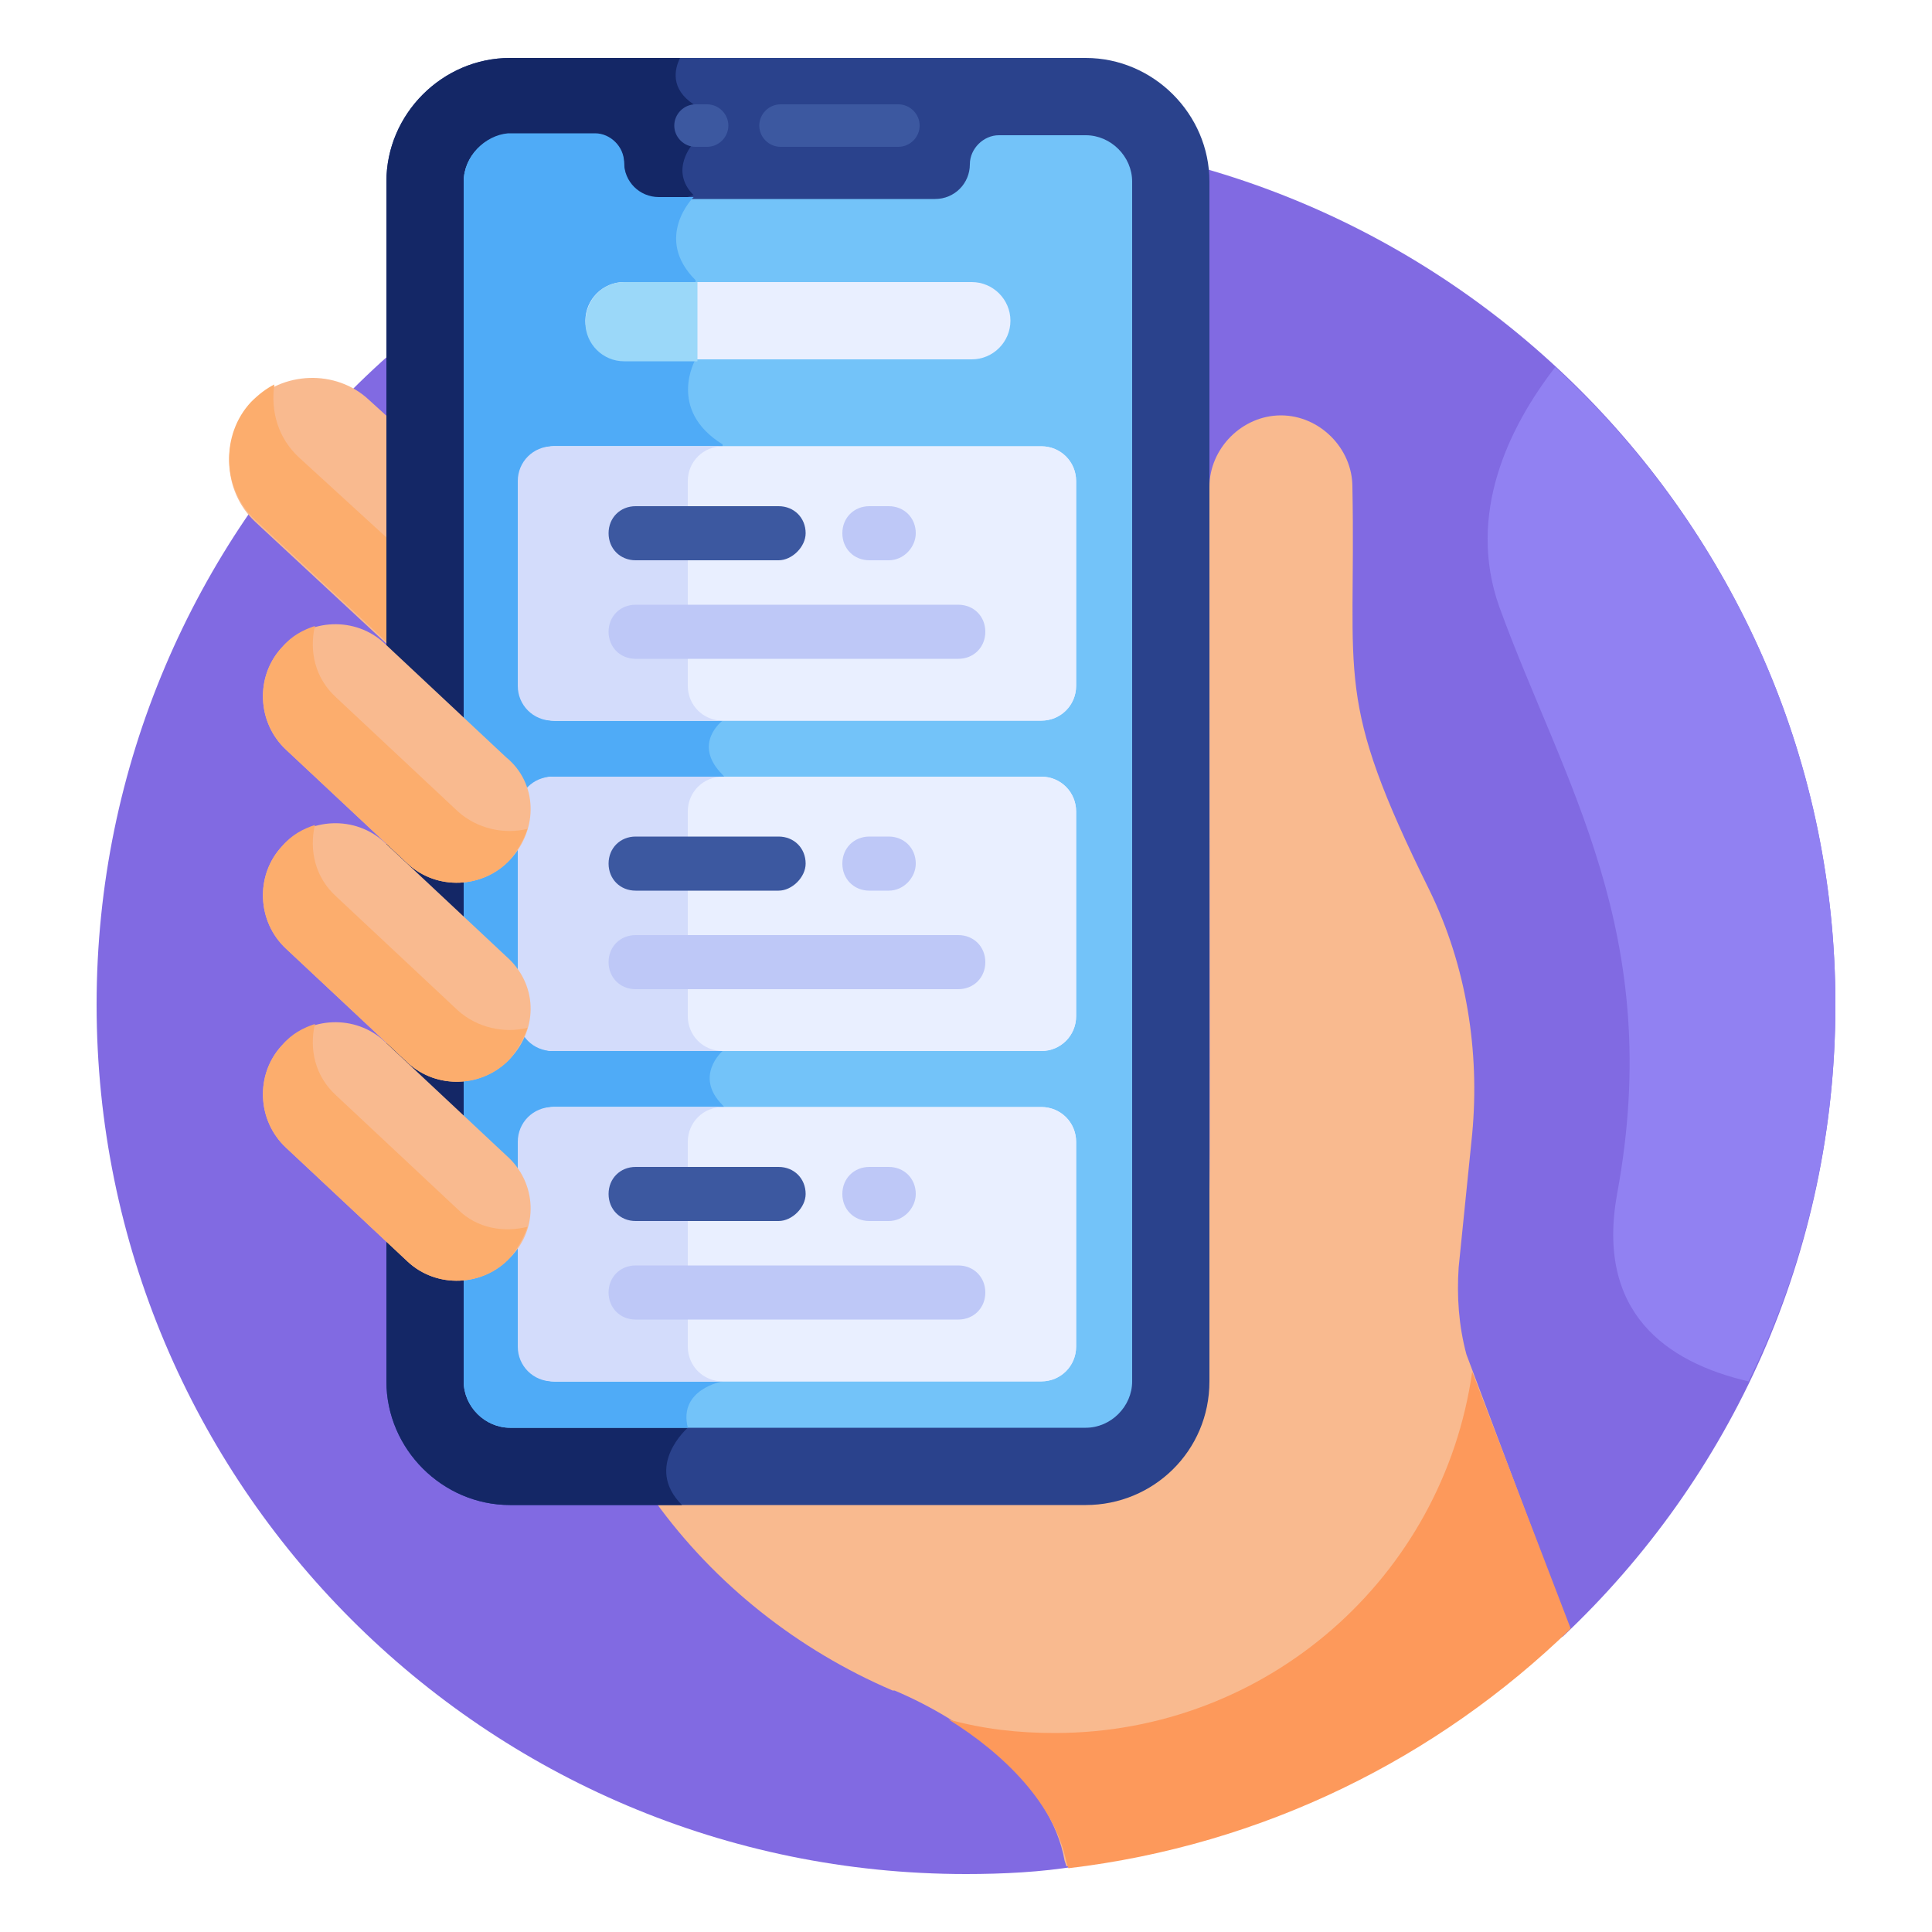 <?xml version="1.0" encoding="utf-8"?>
<!-- Generator: Adobe Illustrator 25.4.1, SVG Export Plug-In . SVG Version: 6.00 Build 0)  -->
<svg version="1.1" id="Layer_1" xmlns="http://www.w3.org/2000/svg" xmlns:xlink="http://www.w3.org/1999/xlink" x="0px" y="0px"
	 width="100px" height="100px" viewBox="0 0 100 100" style="enable-background:new 0 0 100 100;" xml:space="preserve">
<style type="text/css">
	.st0{fill:#816AE2;}
	.st1{fill:#F9BA8F;}
	.st2{fill:#FCAD6D;}
	.st3{fill:#FD995B;}
	.st4{fill:#2A428C;}
	.st5{fill:#142766;}
	.st6{fill:#3C58A0;}
	.st7{fill:#73C3F9;}
	.st8{fill:#4FABF7;}
	.st9{fill:#E9EFFF;}
	.st10{fill:#9BD8F9;}
	.st11{fill:#D3DCFB;}
	.st12{fill:#BEC8F7;}
	.st13{fill:#9181F2;}
</style>
<g>
	<path class="st0" d="M80.9,84.7C89.6,76.5,95,64.9,95,52C95,27.2,74.8,7,50,7S5,27.2,5,52s20.1,45,45,45c1.9,0,3.9-0.1,5.7-0.4
		L80.9,84.7z"/>
	<path class="st1" d="M75.9,70.1c-0.4-1.5-0.5-3-0.4-4.5l0.7-6.9c0.4-4.3-0.3-8.7-2.2-12.6c-5-10.1-3.8-10.8-4-20.9
		c0-2-1.7-3.7-3.7-3.7s-3.7,1.7-3.7,3.7c0,40.8,0.1,37.8-0.2,39v5.3c0,4.5-3.7,8.2-8.2,8.2c-3,0-13.3,0-20.3,0
		c3.1,4.3,7.4,7.7,12.3,9.8c0,0,0.1,0,0.1,0c3.8,1.6,8.1,4.8,8.8,8.8l0.1,0.3c10.1-1.2,19.1-5.7,26-12.4L75.9,70.1z"/>
	<path class="st1" d="M20.2,21.7l-1.1-1c-1.7-1.6-4.5-1.5-6.1,0.2c-1.6,1.7-1.5,4.5,0.2,6.1l7,6.5V21.7z"/>
	<path class="st2" d="M15.5,23.7c-1.1-1-1.5-2.4-1.3-3.8c-0.4,0.2-0.8,0.5-1.2,0.9c-1.6,1.7-1.5,4.5,0.2,6.1l7,6.5v-5.4L15.5,23.7z"
		/>
	<g>
		<path class="st3" d="M76.2,71c-1.5,10.6-10.6,18.7-21.6,18.7c-1.9,0-3.7-0.2-5.5-0.7c2.9,1.8,5.5,4.4,6.1,7.4l0.1,0.3
			c10.1-1.2,19.1-5.7,26-12.4L76.2,71z"/>
	</g>
	<g>
		<path class="st4" d="M56.2,77.9H26.4c-3.5,0-6.4-2.9-6.4-6.4V9.4C20,5.9,22.9,3,26.4,3h29.8c3.5,0,6.4,2.9,6.4,6.4v62.1
			C62.6,75.1,59.7,77.9,56.2,77.9L56.2,77.9z"/>
	</g>
	<path class="st5" d="M26.4,3C22.9,3,20,5.9,20,9.4v62.1c0,3.5,2.9,6.4,6.4,6.4h8.9c-2-2,0.3-4,0.3-4c-3.2-0.9-3-4.3-3-4.3
		s0-52.1,0-55.4s3.3-4.1,3.3-4.1c-1.3-1.3,0-2.7,0-2.7V5.4c-1.2-0.8-1-1.8-0.7-2.4L26.4,3z"/>
	<g>
		<path class="st6" d="M36.6,7.6h-0.6c-0.6,0-1.1-0.5-1.1-1.1s0.5-1.1,1.1-1.1h0.6c0.6,0,1.1,0.5,1.1,1.1S37.2,7.6,36.6,7.6z"/>
	</g>
	<g>
		<path class="st6" d="M46.5,7.6h-6.1c-0.6,0-1.1-0.5-1.1-1.1s0.5-1.1,1.1-1.1h6.1c0.6,0,1.1,0.5,1.1,1.1S47.1,7.6,46.5,7.6z"/>
	</g>
	<path class="st7" d="M56.2,7h-4.5c-0.8,0-1.5,0.7-1.5,1.5c0,1-0.8,1.8-1.8,1.8H34.1c-1,0-1.8-0.8-1.8-1.8c0-0.8-0.7-1.5-1.5-1.5
		h-4.5C25.1,7,24,8.1,24,9.4v62.1c0,1.3,1.1,2.4,2.4,2.4h29.8c1.3,0,2.4-1.1,2.4-2.4c0-6.4,0-60.4,0-62.1C58.6,8.1,57.5,7,56.2,7z"
		/>
	<path class="st8" d="M35.6,73.9c-0.5-2,1.8-2.4,1.8-2.4s1.5-12.8,0-14.3c-1.5-1.5,0-2.8,0-2.8s1.6-12.7,0-14.3
		c-1.6-1.6,0-2.8,0-2.8V23c-2.9-1.8-1.4-4.4-1.4-4.4v-4.1c-2.2-2.2-0.1-4.3-0.1-4.3h-1.8c-1,0-1.8-0.8-1.8-1.8
		c0-0.8-0.7-1.5-1.5-1.5h-4.5C25.1,7,24,8.1,24,9.4v62.1c0,1.3,1.1,2.4,2.4,2.4L35.6,73.9L35.6,73.9z"/>
	<g>
		<path class="st9" d="M32.3,18.6h18c1.1,0,2-0.9,2-2s-0.9-2-2-2h-18c-1.1,0-2,0.9-2,2C30.3,17.7,31.2,18.6,32.3,18.6L32.3,18.6z"/>
	</g>
	<path class="st10" d="M32.3,14.6h3.8v4.1h-3.8c-1.1,0-2-0.9-2-2C30.3,15.5,31.2,14.6,32.3,14.6z"/>
	<g>
		<path class="st9" d="M53.9,37.3H28.7c-1,0-1.8-0.8-1.8-1.8V24.9c0-1,0.8-1.8,1.8-1.8h25.2c1,0,1.8,0.8,1.8,1.8v10.6
			C55.7,36.5,54.9,37.3,53.9,37.3z"/>
		<path class="st9" d="M53.9,54.4H28.7c-1,0-1.8-0.8-1.8-1.8V42c0-1,0.8-1.8,1.8-1.8h25.2c1,0,1.8,0.8,1.8,1.8v10.6
			C55.7,53.6,54.9,54.4,53.9,54.4z"/>
		<path class="st9" d="M53.9,71.5H28.7c-1,0-1.8-0.8-1.8-1.8V59.1c0-1,0.8-1.8,1.8-1.8h25.2c1,0,1.8,0.8,1.8,1.8v10.6
			C55.7,70.7,54.9,71.5,53.9,71.5z"/>
		<path class="st9" d="M53.9,37.3H28.7c-1,0-1.8-0.8-1.8-1.8V24.9c0-1,0.8-1.8,1.8-1.8h25.2c1,0,1.8,0.8,1.8,1.8v10.6
			C55.7,36.5,54.9,37.3,53.9,37.3z"/>
		<path class="st9" d="M53.9,54.4H28.7c-1,0-1.8-0.8-1.8-1.8V42c0-1,0.8-1.8,1.8-1.8h25.2c1,0,1.8,0.8,1.8,1.8v10.6
			C55.7,53.6,54.9,54.4,53.9,54.4z"/>
		<path class="st9" d="M53.9,71.5H28.7c-1,0-1.8-0.8-1.8-1.8V59.1c0-1,0.8-1.8,1.8-1.8h25.2c1,0,1.8,0.8,1.8,1.8v10.6
			C55.7,70.7,54.9,71.5,53.9,71.5z"/>
	</g>
	<path class="st11" d="M35.6,35.5V24.9c0-1,0.8-1.8,1.8-1.8h-8.8c-1,0-1.8,0.8-1.8,1.8v10.6c0,1,0.8,1.8,1.8,1.8h8.8
		C36.4,37.3,35.6,36.5,35.6,35.5z"/>
	<path class="st11" d="M35.6,52.6V42c0-1,0.8-1.8,1.8-1.8h-8.8c-1,0-1.8,0.8-1.8,1.8v10.6c0,1,0.8,1.8,1.8,1.8h8.8
		C36.4,54.4,35.6,53.6,35.6,52.6z"/>
	<path class="st11" d="M35.6,69.7V59.1c0-1,0.8-1.8,1.8-1.8h-8.8c-1,0-1.8,0.8-1.8,1.8v10.6c0,1,0.8,1.8,1.8,1.8h8.8
		C36.4,71.5,35.6,70.7,35.6,69.7z"/>
	<g>
		<path class="st6" d="M40.3,29h-7.4c-0.8,0-1.4-0.6-1.4-1.4c0-0.8,0.6-1.4,1.4-1.4h7.4c0.8,0,1.4,0.6,1.4,1.4
			C41.7,28.3,41,29,40.3,29z"/>
	</g>
	<g>
		<path class="st12" d="M49.6,34.1H32.9c-0.8,0-1.4-0.6-1.4-1.4c0-0.8,0.6-1.4,1.4-1.4h16.7c0.8,0,1.4,0.6,1.4,1.4
			C51,33.5,50.4,34.1,49.6,34.1z"/>
	</g>
	<g>
		<path class="st12" d="M46,29h-1c-0.8,0-1.4-0.6-1.4-1.4c0-0.8,0.6-1.4,1.4-1.4h1c0.8,0,1.4,0.6,1.4,1.4C47.4,28.3,46.8,29,46,29
			L46,29z"/>
	</g>
	<g>
		<path class="st6" d="M40.3,46.1h-7.4c-0.8,0-1.4-0.6-1.4-1.4c0-0.8,0.6-1.4,1.4-1.4h7.4c0.8,0,1.4,0.6,1.4,1.4
			C41.7,45.4,41,46.1,40.3,46.1z"/>
	</g>
	<g>
		<path class="st12" d="M49.6,51.2H32.9c-0.8,0-1.4-0.6-1.4-1.4s0.6-1.4,1.4-1.4h16.7c0.8,0,1.4,0.6,1.4,1.4
			C51,50.6,50.4,51.2,49.6,51.2z"/>
	</g>
	<g>
		<path class="st12" d="M46,46.1h-1c-0.8,0-1.4-0.6-1.4-1.4c0-0.8,0.6-1.4,1.4-1.4h1c0.8,0,1.4,0.6,1.4,1.4
			C47.4,45.4,46.8,46.1,46,46.1L46,46.1z"/>
	</g>
	<g>
		<path class="st6" d="M40.3,63.2h-7.4c-0.8,0-1.4-0.6-1.4-1.4c0-0.8,0.6-1.4,1.4-1.4h7.4c0.8,0,1.4,0.6,1.4,1.4
			C41.7,62.5,41,63.2,40.3,63.2z"/>
	</g>
	<g>
		<path class="st12" d="M49.6,68.3H32.9c-0.8,0-1.4-0.6-1.4-1.4c0-0.8,0.6-1.4,1.4-1.4h16.7c0.8,0,1.4,0.6,1.4,1.4
			C51,67.7,50.4,68.3,49.6,68.3z"/>
	</g>
	<g>
		<path class="st12" d="M46,63.2h-1c-0.8,0-1.4-0.6-1.4-1.4c0-0.8,0.6-1.4,1.4-1.4h1c0.8,0,1.4,0.6,1.4,1.4
			C47.4,62.5,46.8,63.2,46,63.2L46,63.2z"/>
	</g>
	<path class="st1" d="M26.4,44.5c-1.4,1.5-3.8,1.6-5.3,0.2l-6.3-5.9c-1.5-1.4-1.6-3.8-0.2-5.3s3.8-1.6,5.3-0.2l6.3,5.9
		C27.8,40.5,27.9,42.9,26.4,44.5z"/>
	<path class="st2" d="M23.7,42l-6.3-5.9c-1.1-1-1.4-2.4-1.1-3.7c-0.6,0.2-1.2,0.5-1.7,1.1c-1.4,1.5-1.3,3.9,0.2,5.3l6.3,5.9
		c1.5,1.4,3.9,1.3,5.3-0.2c0.4-0.5,0.7-1,0.9-1.6C26.1,43.2,24.7,42.9,23.7,42L23.7,42z"/>
	<g>
		<path class="st1" d="M26.4,65.1c-1.4,1.5-3.8,1.6-5.3,0.2l-6.3-5.9c-1.5-1.4-1.6-3.8-0.2-5.3c1.4-1.5,3.8-1.6,5.3-0.2l6.3,5.9
			C27.8,61.2,27.9,63.6,26.4,65.1z"/>
	</g>
	<path class="st2" d="M23.7,62.6l-6.3-5.9c-1.1-1-1.4-2.4-1.1-3.7c-0.6,0.2-1.2,0.5-1.7,1.1c-1.4,1.5-1.3,3.9,0.2,5.3l6.3,5.9
		c1.5,1.4,3.9,1.3,5.3-0.2c0.4-0.5,0.7-1,0.9-1.6C26.1,63.8,24.7,63.6,23.7,62.6z"/>
	<path class="st1" d="M26.4,54.8c-1.4,1.5-3.8,1.6-5.3,0.2l-6.3-5.9c-1.5-1.4-1.6-3.8-0.2-5.3s3.8-1.6,5.3-0.2l6.3,5.9
		C27.8,50.9,27.9,53.2,26.4,54.8z"/>
	<path class="st2" d="M23.7,52.3l-6.3-5.9c-1.1-1-1.4-2.4-1.1-3.7c-0.6,0.2-1.2,0.5-1.7,1.1c-1.4,1.5-1.3,3.9,0.2,5.3l6.3,5.9
		c1.5,1.4,3.9,1.3,5.3-0.2c0.4-0.5,0.7-1,0.9-1.6C26.1,53.5,24.7,53.2,23.7,52.3z"/>
	<path class="st13" d="M80.5,19c-2.4,3.1-4.6,7.6-2.9,12.4c3.3,9.1,8.6,16.9,6.1,30.4c-1.1,6.1,2.5,8.7,6.8,9.7
		C93.4,65.6,95,59,95,52C95,38.9,89.4,27.2,80.5,19z"/>
</g>
</svg>

